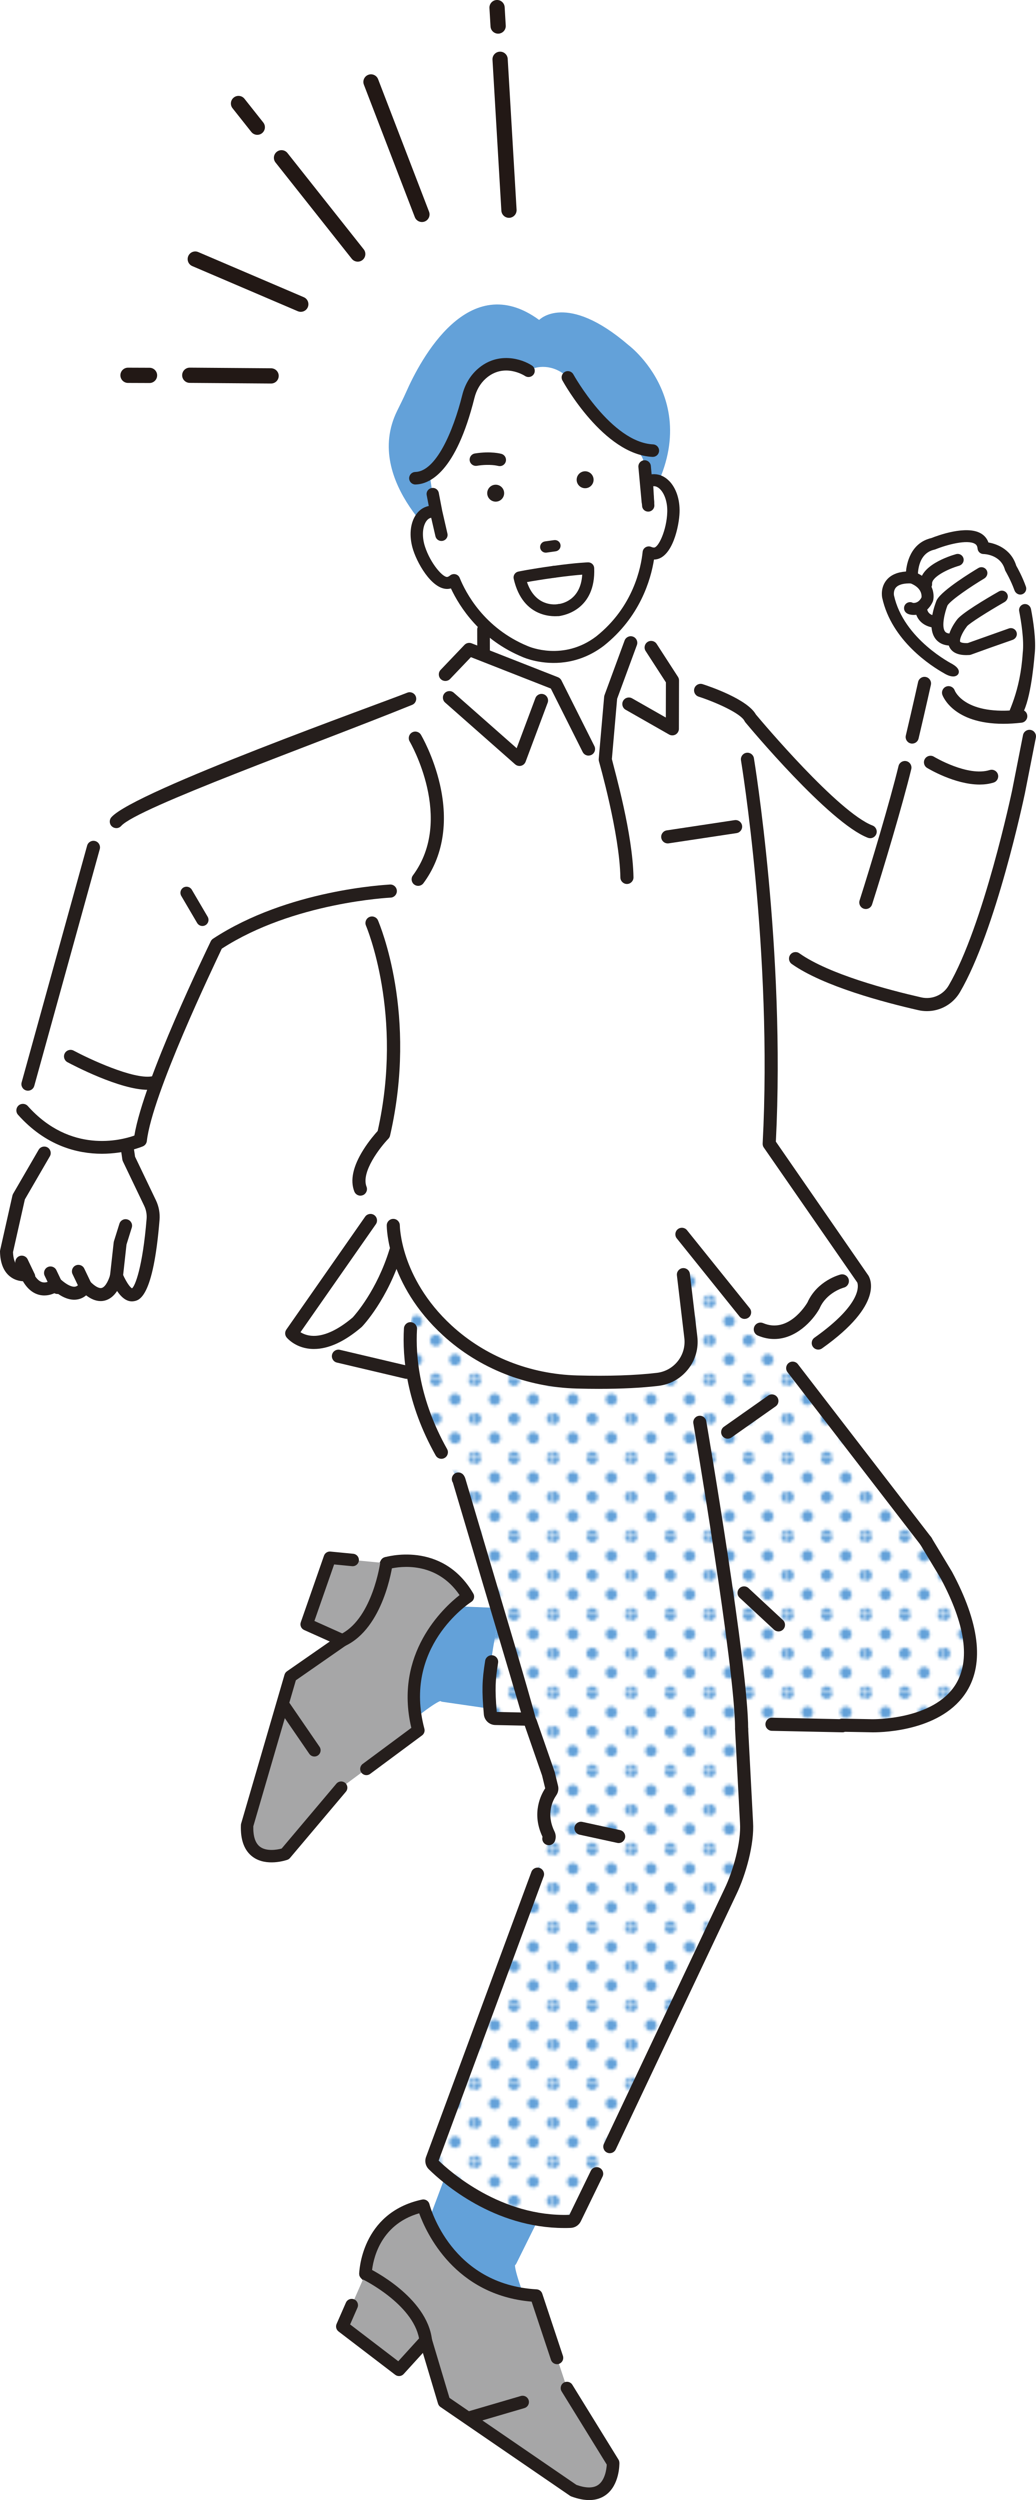 <?xml version="1.0" encoding="UTF-8"?>
<svg id="_レイヤー_2" data-name="レイヤー_2" xmlns="http://www.w3.org/2000/svg" xmlns:xlink="http://www.w3.org/1999/xlink" viewBox="0 0 799.44 1927.66">
  <defs>
    <style>
      .cls-1 {
        fill: none;
      }

      .cls-2 {
        fill: #221815;
      }

      .cls-3 {
        fill: #63a1d9;
      }

      .cls-4 {
        fill: #251e1c;
      }

      .cls-5 {
        fill: #251e1c;
      }

      .cls-6 {
        fill: #a6a6a7;
      }

      .cls-7 {
        fill: #fff;
      }

      .cls-8 {
        fill: url(#_新規パターンスウォッチ_3);
      }
    </style>
    <pattern id="_新規パターンスウォッチ_3" data-name="新規パターンスウォッチ 3" x="0" y="0" width="25.63" height="25.63" patternTransform="translate(5855.99 14334.56) scale(2.32)" patternUnits="userSpaceOnUse" viewBox="0 0 25.63 25.63">
      <g>
        <rect class="cls-1" x="0" y="0" width="25.63" height="25.63"/>
        <path class="cls-3" d="M25.63,27.56c1.06,0,1.92-.86,1.92-1.92s-.86-1.92-1.92-1.92-1.92.86-1.92,1.92.86,1.92,1.92,1.92Z"/>
        <path class="cls-3" d="M12.82,27.56c1.06,0,1.92-.86,1.92-1.92s-.86-1.92-1.92-1.92-1.92.86-1.92,1.92.86,1.92,1.92,1.92Z"/>
        <path class="cls-3" d="M0,27.56c1.06,0,1.92-.86,1.92-1.92s-.86-1.92-1.92-1.92-1.92.86-1.92,1.92.86,1.92,1.92,1.92Z"/>
        <path class="cls-3" d="M25.63,14.74c1.06,0,1.92-.86,1.92-1.92s-.86-1.92-1.92-1.92-1.92.86-1.92,1.92.86,1.92,1.92,1.92Z"/>
        <path class="cls-3" d="M12.82,14.74c1.06,0,1.92-.86,1.92-1.92s-.86-1.92-1.92-1.92-1.92.86-1.92,1.92.86,1.92,1.92,1.92Z"/>
        <path class="cls-3" d="M0,14.74c1.06,0,1.92-.86,1.92-1.92s-.86-1.92-1.92-1.92-1.92.86-1.92,1.92.86,1.92,1.92,1.92Z"/>
        <path class="cls-3" d="M25.63,1.92c1.06,0,1.92-.86,1.92-1.92s-.86-1.92-1.92-1.92-1.92.86-1.92,1.92.86,1.92,1.92,1.92Z"/>
        <path class="cls-3" d="M12.82,1.92c1.06,0,1.92-.86,1.92-1.92s-.86-1.92-1.92-1.92-1.92.86-1.92,1.92.86,1.92,1.92,1.92Z"/>
        <path class="cls-3" d="M0,1.92c1.06,0,1.92-.86,1.92-1.92s-.86-1.92-1.92-1.92-1.92.86-1.92,1.92.86,1.92,1.92,1.92Z"/>
        <path class="cls-3" d="M-12.82,1.92c1.06,0,1.92-.86,1.92-1.92s-.86-1.92-1.92-1.92-1.92.86-1.92,1.92.86,1.92,1.92,1.92Z"/>
        <path class="cls-3" d="M-12.82,0"/>
        <path class="cls-3" d="M6.41,21.15c1.06,0,1.92-.86,1.92-1.92s-.86-1.92-1.92-1.92-1.92.86-1.92,1.92.86,1.92,1.92,1.92Z"/>
        <path class="cls-3" d="M19.23,21.15c1.06,0,1.92-.86,1.92-1.92s-.86-1.92-1.92-1.92-1.92.86-1.92,1.92.86,1.92,1.92,1.92Z"/>
        <path class="cls-3" d="M6.41,8.33c1.06,0,1.92-.86,1.92-1.92s-.86-1.92-1.92-1.92-1.92.86-1.92,1.92.86,1.92,1.92,1.92Z"/>
        <path class="cls-3" d="M19.23,8.33c1.06,0,1.92-.86,1.92-1.92s-.86-1.92-1.92-1.92-1.92.86-1.92,1.92.86,1.92,1.92,1.92Z"/>
        <path class="cls-3" d="M-6.41,8.33c1.06,0,1.92-.86,1.92-1.92s-.86-1.92-1.92-1.92-1.92.86-1.92,1.92.86,1.92,1.92,1.92Z"/>
        <path class="cls-3" d="M-6.41,6.41"/>
      </g>
    </pattern>
  </defs>
  <g id="_レイヤー_1-2" data-name="レイヤー_1">
    <g>
      <g>
        <path class="cls-3" d="M416.05,246.69s20.87-22,69.15,19.56c0,0,69.99,52.54,2.57,138.42l-141.55,19s-66.77-51.75-39.83-106.76c2.34-4.79,4.76-9.52,6.91-14.39,11.18-25.38,48.32-95.6,102.75-55.82Z"/>
        <path class="cls-3" d="M434.84,1319.29l-13.66-74.21c-.41-2.21-2.29-3.84-4.53-3.93l-91.27-3.76c-1.36-.05-2.69.47-3.64,1.45-2.72,2.79-66.38,68.82-52.66,115.23.52,1.76,1.87,3.13,3.61,3.67,4.53,1.41,9.81-2.4,32.45-20.77,10.9-8.84,28.74-23.31,34.59-25.38.52.3,1.09.5,1.7.59l88,12.74c.78.11,1.56.03,2.28-.22.7-.25,1.34-.65,1.86-1.2,1.07-1.11,1.54-2.68,1.26-4.2Z"/>
        <path class="cls-6" d="M322.85,1334.2l-59.59,44.17-43.14,51.1s-30.67,10.91-29.43-22.09l33.47-114.78,40.04-27.83,33.99-59.43s40.4-12.77,62.9,25.76c0,0-56.13,35.95-38.23,103.09Z"/>
        <path class="cls-5" d="M221.71,1434c-.89.31-16.1,5.49-26.66-2.26-6.51-4.78-9.59-13.04-9.16-24.54.01-.39.08-.78.19-1.16l33.47-114.78c.31-1.06.97-1.97,1.87-2.6l39.15-27.21,33.45-58.49c.6-1.05,1.56-1.84,2.72-2.2.44-.14,44.34-13.45,68.49,27.92,1.3,2.22.61,5.08-1.56,6.47-2.16,1.39-52.93,34.97-36.18,97.8.51,1.91-.2,3.92-1.78,5.1l-40.12,29.74c-2.14,1.57-5.14,1.13-6.72-1-1.58-2.13-1.13-5.14,1-6.72l37.53-27.82c-13.52-57.16,24.66-92.51,37.23-102.36-17.99-26.45-46.09-22.06-53.28-20.41l-32.98,57.68c-.35.62-.84,1.15-1.43,1.56l-38.64,26.86-32.83,112.56c-.2,7.79,1.56,13.12,5.24,15.84,4.85,3.58,12.79,2.39,16.64,1.32l42.24-50.03c1.71-2.02,4.74-2.28,6.77-.57,2.03,1.71,2.28,4.74.57,6.77l-43.14,51.1c-.55.65-1.26,1.14-2.06,1.43,0,0-.01,0-.02,0Z"/>
        <path class="cls-5" d="M244.22,1354.09c-2,.7-4.3.02-5.56-1.82l-24.47-35.64c-1.5-2.19-.95-5.18,1.24-6.68,2.19-1.5,5.18-.95,6.68,1.24l24.46,35.64c1.5,2.19.95,5.18-1.24,6.68-.36.25-.73.44-1.12.57Z"/>
        <g>
          <path class="cls-6" d="M272.14,1202.81l-17.61-1.71-17.9,51.31,27.57,12.36c27.78-12.88,33.99-59.43,33.99-59.43l-26.05-2.53Z"/>
          <path class="cls-5" d="M265.8,1269.31c-1.16.41-2.43.36-3.56-.15l-27.57-12.36c-2.27-1.02-3.39-3.61-2.57-5.97l17.9-51.31c.73-2.09,2.8-3.41,5-3.2l17.61,1.71c2.64.26,4.57,2.61,4.32,5.25-.25,2.64-2.6,4.57-5.25,4.32l-13.85-1.35-15.21,43.58,21.46,9.62c23.45-12.87,29.29-54.32,29.35-54.75.36-2.63,2.78-4.48,5.4-4.12,2.63.35,4.47,2.77,4.12,5.4-.27,2.01-6.9,49.33-36.73,63.16-.14.06-.28.12-.42.17Z"/>
        </g>
        <path class="cls-3" d="M438.51,1664.54c.35-.71.52-1.49.5-2.27-.02-.75-.21-1.49-.57-2.17-.73-1.38-2.09-2.33-3.64-2.54l-75.73-10.26c-2.25-.3-4.41.99-5.21,3.12l-32.41,86.65c-.48,1.29-.39,2.73.25,3.96,1.83,3.49,45.29,85.59,94.28,87.03,1.85.05,3.6-.81,4.67-2.32,2.78-3.91.79-10.2-9.75-37.79-5.07-13.28-13.37-35.01-13.52-41.29.45-.4.83-.89,1.1-1.45l40.02-80.66Z"/>
        <path class="cls-6" d="M413.82,1770.03l23.71,71.28,35.57,57.64s.83,32.96-30.54,21.36l-99.9-68.42-14.15-47.31-46.47-51.46s.45-42.91,44.64-52.4c0,0,16.89,65.35,87.15,69.31Z"/>
        <path class="cls-5" d="M477.97,1898.86c.02.96.21,17.22-10.59,24.95-6.65,4.76-15.57,5.12-26.51,1.07-.37-.14-.73-.32-1.06-.55l-99.9-68.42c-.92-.63-1.59-1.55-1.91-2.62l-13.83-46.26-45.74-50.64c-.82-.91-1.28-2.08-1.25-3.31,0-.47,1.04-46.92,48.48-57.11,2.55-.55,5.08,1.01,5.73,3.54.66,2.52,16.96,61.97,82.71,65.67,1.99.11,3.71,1.43,4.34,3.32l15.96,47.99c.84,2.55-.53,5.31-3.08,6.15-2.55.85-5.3-.53-6.15-3.08l-14.94-44.9c-59.28-5.02-81.26-52.92-86.77-68.12-31.14,8.97-35.77,37.4-36.45,44.84l45.11,49.94c.48.54.84,1.17,1.05,1.87l13.66,45.66,97.97,67.1c7.43,2.65,13.12,2.64,16.89-.05,4.98-3.54,6.34-11.56,6.52-15.6l-34.83-56.44c-1.41-2.29-.7-5.28,1.59-6.69,2.29-1.41,5.28-.7,6.69,1.59l35.57,57.64c.45.73.7,1.57.72,2.43,0,0,0,.01,0,.02Z"/>
        <g>
          <path class="cls-6" d="M271.38,1777.39l-7.2,16.41,43.73,33.41,20.6-22.63c-3.63-30.8-46.47-51.46-46.47-51.46l-10.65,24.27Z"/>
          <path class="cls-5" d="M333.38,1804.47c.03,1.24-.42,2.45-1.27,3.38l-20.6,22.63c-1.7,1.87-4.55,2.12-6.55.59l-43.73-33.41c-1.78-1.36-2.4-3.77-1.5-5.82l7.2-16.41c1.08-2.46,3.95-3.58,6.41-2.5,2.46,1.08,3.58,3.95,2.5,6.41l-5.66,12.91,37.15,28.38,16.03-17.62c-4.99-26.62-43.04-45.32-43.43-45.52-2.42-1.17-3.43-4.08-2.26-6.5,1.17-2.42,4.07-3.43,6.49-2.27,1.85.89,45.29,22.2,49.19,55.27.02.15.03.31.03.46Z"/>
        </g>
        <path class="cls-7" d="M714.46,1188.21l-184.29-235.06c-.94-1.2-2.49-1.76-3.99-1.44l-202.11,43.53c-1.43.31-2.57,1.37-2.99,2.77-3.67,12.19-17.62,71.64,32.62,142.37.25.35.44.74.56,1.16l31,104.8c.21.71.22,1.44.03,2.15-4.62,17.07-9.47,43.38-6.89,72.91.18,2.02,1.88,3.59,3.91,3.63l23.47.49c1.74.04,3.26,1.19,3.75,2.86l13.63,39.2,2.58,10.58c.27,1.11.03,2.27-.61,3.21-2.81,4.07-9.75,16.66-1.78,32.98.51,1.04.59,2.25.15,3.32l-89.93,246.99c-.61,1.5-.27,3.21.88,4.34,9.05,8.91,50.13,45.91,105.78,43.75,1.47-.06,2.79-.94,3.43-2.26l119.94-251.89c6.92-14.22,13.51-37.61,12.46-53.39l-3.78-72.1c0-2.25,1.84-4.06,4.08-4.01l73.69,1.55-.31-.44,23.07.44s138.41,3.79,41.84-142.15c-.06-.1-.13-.19-.2-.28Z"/>
        <path class="cls-8" d="M714.46,1188.21l-184.29-235.06c-.94-1.2-2.49-1.76-3.99-1.44l-202.11,43.53c-1.43.31-2.57,1.37-2.99,2.77-3.67,12.19-17.62,71.64,32.62,142.37.25.35.44.74.56,1.16l31,104.8c.21.71.22,1.44.03,2.15-4.62,17.07-9.47,43.38-6.89,72.91.18,2.02,1.88,3.59,3.91,3.63l23.47.49c1.74.04,3.26,1.19,3.75,2.86l13.63,39.2,2.58,10.58c.27,1.11.03,2.27-.61,3.21-2.81,4.07-9.75,16.66-1.78,32.98.51,1.04.59,2.25.15,3.32l-89.93,246.99c-.61,1.5-.27,3.21.88,4.34,9.05,8.91,50.13,45.91,105.78,43.75,1.47-.06,2.79-.94,3.43-2.26l119.94-251.89c6.92-14.22,13.51-37.61,12.46-53.39l-3.78-72.1c0-2.25,1.84-4.06,4.08-4.01l73.69,1.55-.31-.44,23.07.44s138.41,3.79,41.84-142.15c-.06-.1-.13-.19-.2-.28Z"/>
        <path class="cls-5" d="M714.66,1193.55c-1.63,0-3.24-.79-4.21-2.25l-102.77-133.31c-1.7-2.21-1.29-5.38.92-7.09,2.21-1.7,5.38-1.29,7.09.92l102.77,133.31c.14.19.29.39.43.6,1.53,2.33.88,5.47-1.46,7-.85.56-1.81.83-2.76.83Z"/>
        <path class="cls-5" d="M470.57,1660.22c-.72,0-1.46-.16-2.16-.49-2.52-1.19-3.6-4.21-2.41-6.73l93.03-196.57c6.57-13.5,12.98-35.89,11.98-50.89l-3.78-72.17c-.15-2.79,2-5.16,4.78-5.31,2.79-.12,5.17,1.99,5.31,4.78l3.78,72.1c1.12,16.85-5.67,40.87-12.96,55.86l-93.01,196.52c-.86,1.82-2.68,2.89-4.57,2.89Z"/>
        <path class="cls-5" d="M435.45,1717.9c-54.21,0-93.54-34.46-104.55-45.29-2.61-2.58-3.41-6.44-2.02-9.84l81.17-219.46c.97-2.62,3.88-3.96,6.49-2.99,2.62.97,3.96,3.88,2.99,6.49l-81.04,219.09c8.67,8.4,48.24,43.61,100.89,41.83l16.51-33.93c1.22-2.51,4.24-3.55,6.75-2.33,2.51,1.22,3.55,4.25,2.33,6.76l-16.77,34.48c-1.47,3.02-4.45,4.97-7.78,5.1-1.67.07-3.33.1-4.97.1ZM338.31,1666.39v.03s0-.02,0-.03Z"/>
        <path class="cls-5" d="M423.49,1422.73c-.63,0-1.27-.12-1.9-.37-2.43-.99-3.68-3.65-2.95-6.11-8.77-18.31-.99-32.8,2.06-37.37l-2.4-9.86-13.37-38.46-22.73-.48c-4.63-.09-8.43-3.63-8.84-8.24-1.61-18.37-1.42-26.1,1.02-41.32.44-2.75,3.03-4.62,5.79-4.19,2.76.44,4.63,3.03,4.19,5.79-2.13,13.32-2.54,20.06-1.02,37.88l22.53.47c3.91.08,7.29,2.63,8.45,6.35l13.59,39.11c.05.15.1.31.14.46l2.58,10.58c.61,2.49.11,5.14-1.36,7.28-2.65,3.83-8.08,14.21-1.39,27.89,1.15,2.36,1.26,5.07.29,7.44-.8,1.96-2.69,3.15-4.69,3.15ZM383.43,1320.96h.02-.02Z"/>
        <path class="cls-5" d="M409.53,1333.44c-.44,0-.88-.06-1.32-.17-1.99-.54-3.38-2.19-3.68-4.1-1.08-4.47-17.32-59.15-31.03-105.06l-.24-.8-23.8-80.15c-1.48-2.26-.92-5.31,1.3-6.89,2.28-1.61,5.43-1.08,7.05,1.2.58.81,1.01,1.7,1.29,2.64l24.08,81.11q31.77,106.42,31.22,108.49c-.61,2.25-2.65,3.74-4.88,3.74ZM349.57,1143.3h.02-.02Z"/>
        <path class="cls-5" d="M340.6,1124.81c-1.77,0-3.48-.93-4.41-2.58-22.59-40.22-25.79-75.5-24.49-98.01.16-2.79,2.56-4.96,5.33-4.76,2.79.16,4.92,2.55,4.76,5.33-1.22,21.17,1.82,54.4,23.21,92.49,1.37,2.43.5,5.51-1.93,6.88-.78.44-1.63.65-2.47.65Z"/>
        <path class="cls-5" d="M408.16,1851.98c.05,2.15-1.34,4.14-3.5,4.77l-42.02,12.3c-2.58.75-5.28-.72-6.04-3.3-.76-2.58.72-5.28,3.3-6.04l42.02-12.3c2.58-.75,5.28.72,6.04,3.3.12.42.19.84.2,1.26Z"/>
        <g>
          <path class="cls-7" d="M280.94,947.48l-48.68,74.45-1.69,11.35s46.35,16.47,73.07,18.06l14.42-110.47-37.12,6.61Z"/>
          <path class="cls-5" d="M313.76,1063.15c-.45,0-.91-.06-1.37-.19l-52.62-12.4c-2.69-.75-4.26-3.55-3.5-6.24.76-2.69,3.55-4.26,6.24-3.5l52.62,12.4c2.69.75,4.26,3.55,3.5,6.24-.63,2.23-2.66,3.69-4.87,3.69Z"/>
        </g>
        <path class="cls-7" d="M496.62,356.22c-.54-3.95-3.04-7.34-6.61-9.12-14.43-7.2-22.73-18.19-34.11-32.1-2.88-3.52-14.4-20.91-17.71-24.03-11.38-10.75-24.73-8.95-30.36-5.06-4.29,2.96-4.32-4.43-9.49-5.06-5.88-.72-34.08,5.09-35.42,18.34,0,0-15.81,61.35-31.34,66.81l3.94,26.6s-23.48,8.36-10.78,34.78c0,0,10.32,21.28,25.73,21.78,0,0,28.69,66.02,89.12,56.1,0,0,57.57-19.21,61.88-78.21,0,0,14.15,6.72,16.98-26.61,0,0,5.59-39.67-19.5-27.11l-2.33-17.1Z"/>
        <path class="cls-7" d="M607.02,1043.5s88.15-28.15,45.19-67.32l-48.91-42.78-18.83,50.77,22.55,59.33Z"/>
        <g>
          <path class="cls-7" d="M89.89,983.93s-6.01,26.17-24.01,7.56c0,0-5.8,13.44-22.27-1.17,0,0-13.73,11.71-22.96-7.55,0,0-15.18,2.93-15.63-17.78l9.46-42.04,21.46-45.03,3.69-30.19,52.62-3.9,7.13,49.49,16.42,34.26c1.88,3.92,2.69,8.25,2.34,12.58-1.77,21.82-8.87,86.95-28.24,43.77Z"/>
          <g>
            <path class="cls-5" d="M77.43,1002.79c-3.54-.06-7.21-1.58-10.98-4.55-1.5,1.34-3.52,2.59-6.14,3.17-5.16,1.15-10.87-.66-17.02-5.37-2.87,1.55-7.32,3.14-12.38,2.08-5.17-1.1-9.53-4.66-12.98-10.6-2.73-.11-6.58-.87-10.09-3.71-4.75-3.83-7.25-10.13-7.44-18.71,0-.37.03-.75.11-1.11l9.46-42.04c.1-.46.27-.9.51-1.3l19.68-33.91c1.28-2.2,4.1-2.95,6.3-1.67,2.2,1.28,2.95,4.1,1.67,6.3l-19.32,33.3-9.18,40.79c.2,5.38,1.57,9.24,3.99,11.19,2.68,2.16,6.1,1.62,6.14,1.61,2.05-.39,4.12.64,5.03,2.53,1.6,3.34,4.28,7.5,7.97,8.31,4,.88,7.83-2.26,7.87-2.29,1.75-1.45,4.32-1.43,6.02.08,4.73,4.19,8.85,6.16,11.64,5.54,2.25-.5,3.33-2.73,3.34-2.75.61-1.41,1.89-2.43,3.4-2.71,1.52-.28,3.07.22,4.14,1.33,3.82,3.95,7.16,5.77,9.41,5.16,3.49-.96,6.09-7.53,6.8-10.56.45-1.92,2.08-3.35,4.05-3.54,1.97-.18,3.84.89,4.65,2.7,4.92,10.97,7.75,11.75,7.77,11.75,2.75-1.22,8.66-16.99,11.66-54.01.28-3.5-.37-7.03-1.9-10.22l-16.42-34.26c-.2-.42-.34-.87-.41-1.34l-1.53-10.61c-.36-2.52,1.39-4.86,3.91-5.22,2.53-.36,4.86,1.39,5.22,3.91l1.43,9.91,16.11,33.62c2.23,4.65,3.19,9.82,2.77,14.95-4.85,59.84-15.48,61.66-19.48,62.35-5.3.9-9.56-3.1-12.88-8.2-2.07,3.32-5.07,6.47-9.28,7.64-1.2.33-2.41.49-3.65.47Z"/>
            <path class="cls-5" d="M77.42,1003.19c-3.54-.06-7.23-1.55-10.96-4.43-1.77,1.52-3.82,2.54-6.07,3.04-5.21,1.16-10.98-.62-17.15-5.29-2.91,1.53-7.36,3.06-12.42,2-5.23-1.11-9.65-4.68-13.13-10.61-2.7-.14-6.57-.93-10.11-3.78-4.84-3.91-7.39-10.31-7.58-19.02,0-.4.03-.81.12-1.21l9.46-42.04c.11-.5.3-.97.55-1.41l19.68-33.91c1.38-2.39,4.46-3.2,6.85-1.82,2.39,1.39,3.21,4.46,1.82,6.85l-19.29,33.24-9.15,40.67c.2,5.23,1.53,8.98,3.84,10.84,2.49,2.02,5.69,1.55,5.82,1.53,2.23-.43,4.47.71,5.46,2.76,1.56,3.26,4.17,7.31,7.7,8.09,3.79.83,7.49-2.18,7.52-2.21,1.9-1.58,4.72-1.54,6.55.09,4.63,4.1,8.64,6.03,11.29,5.45,2.06-.46,3.06-2.5,3.07-2.53.66-1.53,2.04-2.63,3.69-2.93,1.66-.3,3.34.24,4.5,1.45,3.65,3.77,6.93,5.61,9.02,5.05,3.29-.9,5.85-7.42,6.51-10.26.49-2.1,2.26-3.64,4.4-3.84,2.15-.19,4.17.98,5.05,2.93,4.16,9.27,6.8,11.15,7.39,11.47,2.4-1.55,8.28-16.63,11.28-53.6.28-3.43-.36-6.89-1.86-10.01l-16.42-34.26c-.22-.46-.37-.95-.44-1.45l-1.53-10.61c-.39-2.73,1.51-5.28,4.25-5.67,2.71-.39,5.28,1.52,5.67,4.25l1.42,9.85,16.09,33.57c2.26,4.72,3.23,9.96,2.81,15.15-4.88,60.15-15.72,62.01-19.81,62.71-4.54.77-8.91-1.87-12.94-7.87-2.54,3.85-5.62,6.3-9.18,7.29-1.23.34-2.5.51-3.76.48ZM66.46,997.84c.09,0,.17.03.24.09,4.96,3.91,9.77,5.26,14.27,4.01,3.52-.98,6.56-3.49,9.05-7.47.08-.12.22-.22.35-.19.13,0,.26.07.33.18,3.94,6.06,8.15,8.76,12.48,8.03,6.15-1.06,14.81-8.63,19.14-61.99.41-5.05-.54-10.15-2.74-14.74l-16.11-33.62s-.03-.08-.04-.12l-1.43-9.92c-.33-2.29-2.46-3.89-4.77-3.56-2.29.33-3.89,2.47-3.56,4.76l1.53,10.61c.06.42.18.83.37,1.22l16.42,34.26c1.56,3.25,2.23,6.85,1.94,10.42-3.01,37.08-8.9,53.01-11.9,54.34-.08.03-.16.04-.25.03-.12-.03-3.03-.78-8.05-11.98-.74-1.64-2.43-2.64-4.24-2.46-1.8.17-3.28,1.47-3.7,3.23-.58,2.47-3.12,9.76-7.08,10.85-2.42.64-5.89-1.22-9.8-5.27-.98-1.01-2.39-1.48-3.78-1.21-1.39.25-2.55,1.18-3.11,2.47,0,.01-1.14,2.43-3.62,2.98-2.91.65-7.17-1.35-12-5.63-1.54-1.37-3.9-1.4-5.5-.07-.03.03-3.99,3.32-8.21,2.38-3.85-.85-6.61-5.1-8.25-8.52-.82-1.72-2.72-2.67-4.59-2.31-.16.02-3.7.54-6.46-1.69-2.51-2.02-3.94-6-4.14-11.49,0-.03,0-.07.01-.1l9.18-40.79s.02-.08.04-.11l19.32-33.3c1.16-2.01.48-4.59-1.53-5.75-2-1.16-4.58-.48-5.75,1.53l-19.68,33.91c-.21.37-.37.77-.46,1.19l-9.46,42.04c-.08.33-.11.67-.1,1.01.19,8.46,2.64,14.65,7.29,18.41,3.46,2.79,7.27,3.51,9.85,3.62.14,0,.26.08.33.2,3.38,5.84,7.66,9.34,12.71,10.41,4.97,1.04,9.33-.53,12.11-2.04.14-.08.31-.06.43.04,6.05,4.63,11.66,6.41,16.69,5.3,2.23-.5,4.23-1.53,5.96-3.08.08-.07.18-.1.27-.1Z"/>
          </g>
          <g>
            <path class="cls-5" d="M89.82,988.54c-.14,0-.29-.01-.44-.03-2.53-.28-4.35-2.56-4.07-5.09l2.81-25.43c.03-.29.09-.58.18-.87l4.21-13.46c.76-2.43,3.34-3.78,5.77-3.02,2.43.76,3.78,3.34,3.02,5.77l-4.07,13.04-2.77,24.99c-.26,2.38-2.3,4.14-4.65,4.1Z"/>
            <path class="cls-5" d="M89.81,988.94c-.16,0-.31-.01-.47-.03-2.75-.3-4.73-2.79-4.43-5.53l2.82-25.43c.04-.33.1-.64.2-.94l4.21-13.46c.4-1.28,1.27-2.32,2.45-2.94,1.19-.62,2.54-.74,3.82-.34,1.28.4,2.32,1.27,2.94,2.46.62,1.18.74,2.54.34,3.82l-4.07,13.04-2.75,24.92c-.29,2.58-2.46,4.5-5.06,4.46ZM96.97,940.83c-.69-.01-1.38.15-2.02.48-1,.52-1.73,1.4-2.06,2.47l-4.21,13.46c-.08.25-.14.52-.17.79l-2.82,25.43c-.26,2.31,1.41,4.39,3.72,4.65,2.36.26,4.39-1.42,4.65-3.72l2.77-24.99,4.09-13.12c.34-1.07.23-2.21-.29-3.21-.52-1-1.4-1.73-2.47-2.06-.39-.12-.79-.19-1.19-.19Z"/>
          </g>
          <g>
            <path class="cls-5" d="M65.8,996.1c-1.69-.03-3.3-.99-4.08-2.62l-5.38-11.24c-1.1-2.3-.13-5.05,2.16-6.15,2.3-1.1,5.05-.13,6.15,2.16l5.38,11.24c1.1,2.3.13,5.05-2.16,6.15-.67.32-1.37.46-2.06.45Z"/>
            <path class="cls-5" d="M65.8,996.5c-1.91-.03-3.61-1.12-4.44-2.84l-5.38-11.24c-1.19-2.49-.14-5.49,2.35-6.68,2.49-1.19,5.49-.14,6.68,2.35l5.38,11.24c1.19,2.49.14,5.49-2.35,6.68-.7.34-1.48.5-2.25.49ZM60.55,976.05c-.63-.01-1.27.12-1.88.41-2.09,1-2.98,3.52-1.98,5.61l5.38,11.24c.69,1.45,2.12,2.36,3.73,2.39.64.01,1.3-.13,1.88-.41,2.09-1,2.98-3.52,1.98-5.61l-5.38-11.24c-.71-1.49-2.19-2.36-3.73-2.39Z"/>
          </g>
          <g>
            <path class="cls-5" d="M44.28,997.33c-1.69-.03-3.3-.99-4.08-2.62l-5.38-11.24c-1.1-2.3-.13-5.05,2.16-6.15,2.3-1.1,5.05-.13,6.15,2.16l5.38,11.24c1.1,2.3.13,5.05-2.16,6.15-.67.32-1.37.46-2.06.45Z"/>
            <path class="cls-5" d="M44.28,997.73c-1.91-.03-3.61-1.12-4.44-2.84l-5.38-11.24c-1.19-2.49-.14-5.49,2.35-6.68,2.49-1.19,5.49-.13,6.68,2.35l5.38,11.24c1.19,2.49.14,5.49-2.35,6.68-.7.33-1.48.5-2.25.49ZM39.03,977.28c-.63-.01-1.27.12-1.88.41-2.09,1-2.98,3.52-1.98,5.61l5.38,11.24c.69,1.45,2.12,2.36,3.73,2.39.64.01,1.3-.13,1.89-.41,2.09-1,2.98-3.52,1.98-5.61l-5.38-11.24c-.71-1.48-2.19-2.36-3.73-2.39Z"/>
          </g>
          <g>
            <path class="cls-5" d="M22.13,989c-1.69-.03-3.3-.99-4.08-2.62l-5.38-11.24c-1.1-2.3-.13-5.05,2.16-6.15,2.3-1.1,5.05-.13,6.15,2.16l5.38,11.24c1.1,2.3.13,5.05-2.16,6.15-.67.32-1.37.46-2.07.45Z"/>
            <path class="cls-5" d="M22.12,989.4c-1.91-.03-3.61-1.12-4.44-2.84l-5.38-11.24c-1.19-2.49-.14-5.49,2.35-6.68,2.49-1.19,5.49-.14,6.68,2.35l5.38,11.24c1.19,2.49.14,5.49-2.35,6.68-.7.33-1.48.5-2.25.49ZM16.88,968.95c-.63-.01-1.27.12-1.88.41-2.09,1-2.98,3.52-1.98,5.61l5.38,11.24c.69,1.45,2.12,2.36,3.73,2.39.64.01,1.3-.13,1.88-.41,2.09-1,2.98-3.52,1.98-5.61l-5.38-11.24c-.71-1.48-2.19-2.36-3.73-2.39Z"/>
          </g>
        </g>
        <path class="cls-7" d="M626.3,931.81l-32.75-49.84,1.77-155.44c39.04,20.52,67.25,38.63,118.81,43.6.52.05,1.01.31,1.53.34,18.33.99,29.52-20.29,31.19-23.68,19.76-28.25,48.69-136.09,47.78-174.22l2.27-23.98c2.19-7.14-5.92-5.18-12.39-8.91l-18.55-4.22c-.11-.04-4.11-3.34-4.22-3.37-8.09-2.23-13.55-12.61-22.51-12.12-21.34,1.16-25.01,3.85-25.55,7.06-6.3,37.53-26.66,103.35-32.44,123.08-21.8-9.86-68.45-63.56-105.85-100.31-6.77-8.09-32.78-13.87-52.23-27.9-12.59-9.08-8.51-1.5-12.7-10.04-3.34-6.82-12.72-24.22-20.24-25.3l-14.78-2.82c-1.23.83-2.88-.07-2.85-1.56l.77-36.1-101.19,14.34c-1.89.17-3.24,39.87-2.53,41.32.06.12-3.43-.79-3.52-.69l-29.74,30.18-210.58,80.34c-42.29,15.49-51.6,35.02-52.27,36.94-.05.15-13.32,53.78-13.36,53.93l-45.54,153.47c-.4,1.62,9.6,8.92,10.78,10.11,38.13,38.73,73.85,16.75,76.99,16.04,2.04-.45,8.17-8.9,8.36-10.98,3.83-41.78,53.05-126.95,56.41-143.06,23.09-17.16,98.15-28.84,113.95-32.52l5.93,16.19c1.15,3.99,25.11,81.23,13.26,151.37-.69,4.1-2.12,7.94-4.25,11.43l-14.31,20.65c-.05.07-.1.15-.14.22-7.45,12.1-6.2,27.56,3.11,38.46,1.58,1.85,2.02,4.61,1.17,7.22-2.91,8.84-51.85,72.49-60.78,87.02h0s-8.7-3.31,0,0c21.37,8.13,45.46-1.2,56.64-21.15l23.66-42.22,16.42,31.02c14.41,27.23,64.84,68.36,95.65,68.27,22.58-.06,60.18-.75,88.29-2.8,16.87-1.23,29.59-15.84,28.38-32.71l-5.52-77.3,59.91,70.56c8.55,10.06,24.58,8.27,30.65-3.45,10.25-19.8,24.57-43.77,33.02-42.1l-25.91-44.37Z"/>
        <g>
          <path class="cls-7" d="M733.22,516.36s-39.91-19.58-47.93-56.46c0,0,0,0,0,0,0-.04-3.2-15.64,18.29-14.68.06,0,.11-.04.1-.09-.08-1.6-.79-22.16,16.4-25.87,0,0,37.1-15.18,38.86,3.19,0,.05.04.09.09.09,1.26.03,16.71.69,20.87,15.43,0,0,0,0,0,.01.07.11,4.51,7.63,7.45,16.1,1.24,3.58,2.22,7.32,2.48,10.75,0,0,.5,2.14,1.16,5.54,1.57,8.09,4.03,23.3,2.78,33.68,0,0-4.14,42.64-10.28,50.3,0,0-33.74.82-51.54-20.25l1.26-17.73Z"/>
          <path class="cls-5" d="M735.27,512.21c-.36-.22-38.03-19.14-45.45-53.29,0,0,0,0,0,0-.09-.64-.39-3.71,1.55-5.92,2.03-2.32,6.22-3.41,12.11-3.13,1.32.05,2.61-.45,3.52-1.38.92-.94,1.4-2.24,1.31-3.55-.04-.74-.97-18.17,12.75-21.13.27-.06.54-.14.78-.24,8.68-3.54,24.61-7.81,30.5-4.23.83.5,1.8,1.37,2,3.63.21,2.4,2.19,4.21,4.59,4.22.54,0,13.2.29,16.52,12.07.11.39.27.77.47,1.11.04.07,4.13,7.03,6.89,14.77.81,2.27,3.09,3.67,5.29,3.25,1.35-.26,2.5-1.08,3.18-2.24.68-1.17.81-2.58.36-3.85-2.64-7.49-6.28-14.1-7.44-16.12-4.27-13.99-17.28-17.23-21.46-17.91-1.04-2.91-2.92-5.21-5.58-6.84-11.31-6.87-34.03,1.65-38.43,3.42-16.44,3.79-19.16,20.41-19.61,25.82-6.6.43-11.59,2.58-14.84,6.38-4.99,5.84-3.69,13.02-3.53,13.82,7.24,33.29,38.11,52.88,47.73,58.25,0,0,7.41,4.91,10.75.88,0,0,3.11-3.55-3.97-7.76Z"/>
          <path class="cls-5" d="M790.89,465.73c-1.37.04-2.65.68-3.5,1.74-.85,1.06-1.19,2.44-.93,3.78,1.52,7.85,3.91,22.47,2.73,32.25-1.87,29.99-11.34,46.32-14.4,54.52l8.7-4.11c.2.03.4.04.6.04.55,0,1.08-.1,1.58-.28.78-.29,1.48-.78,2.01-1.45,7.09-8.84,10-38.82,10.72-47.79,1.31-10.78-1.2-26.39-2.8-34.73-.45-2.33-2.47-4.03-4.71-3.96Z"/>
          <g>
            <path class="cls-5" d="M703.25,473.66c-3.84-.51-4.97-2.48-5.23-4.05-.39-2.32,1.17-4.53,3.49-4.92,1.01-.18,2.01.03,2.83.5,1.02.15,4.65.3,7.08-4.44,0-.01.01-.02.01-.04.21-1.77.22-7.89-9.03-11.4-1.98-.75-3.34-2.82-2.92-4.9.54-2.65,3.25-4.08,5.68-3.19,14.32,5.29,15.77,16.58,14.53,21.81-.09.25-.24.66-.33.91-3.41,7.27-9.26,9.82-14.21,9.84-.66,0-1.3-.04-1.92-.12ZM706.44,468.18h0s0,0,0,0ZM706.43,468.17h0s0,0,0,0ZM706.43,468.16h0s0,0,0,0ZM706.43,468.15s0,0,0,0t0,0ZM706.43,468.14s0,0,0,0c0,0,0,0,0,0ZM706.43,468.12s0,0,0,0c0,0,0,0,0,0ZM706.42,468.11s0,0,0,0c0,0,0,0,0,0ZM706.42,468.1s0,0,0,0c0,0,0,0,0,0ZM706.42,468.1s0,0,0-.01c0,0,0,0,0,.01ZM706.42,468.08s-.01-.06-.02-.1c0,.03.01.06.02.1ZM706.4,467.99s0,0,0,0c0,0,0,0,0,0ZM706.4,467.97s0,0,0,0c0,0,0,0,0,0ZM706.39,467.96s0,0,0,0c0,0,0,0,0,0Z"/>
            <path class="cls-5" d="M710.33,473.22c-2.1.77-3.98.93-5.16.93-.67,0-1.33-.04-1.96-.13-4.06-.54-5.26-2.66-5.54-4.34-.43-2.52,1.26-4.92,3.79-5.34,1.03-.18,2.1,0,3.01.51,1.06.14,4.34.18,6.62-4.22.2-1.81.08-7.6-8.8-10.97-2.23-.85-3.59-3.13-3.15-5.31.27-1.35,1.11-2.5,2.29-3.16,1.19-.67,2.59-.77,3.87-.3,14.57,5.39,16.02,16.9,14.75,22.23l-.34.95c-2.56,5.45-6.23,7.99-9.39,9.15ZM700.88,465.24c-1.73.63-2.82,2.44-2.51,4.32.25,1.44,1.3,3.26,4.92,3.75h0c.61.08,1.23.12,1.87.12,2.82-.01,9.81-.97,13.88-9.63l.31-.88c1.2-5.08-.22-16.14-14.31-21.35-1.08-.39-2.27-.3-3.27.25-1.01.56-1.69,1.51-1.93,2.67-.37,1.83.79,3.76,2.69,4.48,9.47,3.59,9.48,9.93,9.26,11.78,0,.04-.03.12-.05.16-2.54,4.95-6.35,4.8-7.46,4.63-.04,0-.09-.02-.13-.04-.78-.45-1.7-.61-2.59-.46-.24.04-.47.1-.69.18ZM706.56,468.52c-.09.03-.19.03-.28-.01-.09-.04-.16-.12-.19-.2,0-.02-.01-.03-.01-.05,0-.01,0-.03-.01-.04,0-.01,0-.02,0-.03,0,0,0,0,0-.01,0,0,0,0,0,0-.01-.04-.02-.07-.02-.11,0-.03-.01-.06-.01-.09,0-.06.01-.11.03-.16.08-.18.3-.26.48-.18.09.04.16.12.19.2,0,.02.01.04.02.06t0,0h0s0,.02,0,.03v.06s.02.05.03.07c0,.01,0,.03,0,.04.02.08,0,.16-.03.23-.04.09-.12.16-.21.19Z"/>
          </g>
          <g>
            <path class="cls-5" d="M714.65,454.72c.11,0,.21,0,.32-.01,2.35-.18,4.11-2.23,3.93-4.59-.41-5.25,11.89-11.6,21.05-14.22,2.05-.59,3.57-2.55,3.31-4.67-.33-2.67-2.92-4.31-5.4-3.61-4.78,1.35-28.58,8.8-27.47,23.16.17,2.24,2.05,3.95,4.26,3.94Z"/>
            <path class="cls-5" d="M716.24,454.8c-.39.14-.8.23-1.23.27-.12,0-.23.01-.35.01h0c-2.41,0-4.44-1.87-4.63-4.28-1.13-14.65,22.91-22.18,27.73-23.54,1.3-.37,2.7-.15,3.82.6,1.13.75,1.87,1.96,2.03,3.32.27,2.22-1.26,4.4-3.57,5.06-8.96,2.57-21.17,8.82-20.79,13.85.16,2.11-1.13,4.01-3.03,4.71ZM732.71,429.67c-8.5,3.11-22.82,10.03-21.96,21.08.16,2.03,1.87,3.61,3.9,3.61h0c.1,0,.2,0,.3-.01,2.15-.17,3.76-2.05,3.59-4.2-.44-5.66,12.46-12.06,21.31-14.6,1.94-.55,3.28-2.4,3.05-4.28-.14-1.17-.75-2.16-1.71-2.8-.95-.63-2.13-.82-3.22-.51-1.02.29-2.91.85-5.25,1.71Z"/>
          </g>
          <g>
            <path class="cls-5" d="M733.78,497.43c.79,0,1.62-.05,2.5-.14,2.17-.23,4.05-1.95,4.12-4.13.08-2.67-2.26-4.69-4.77-4.39-3.33.4-5.57-.14-6.67-1.6-3.16-4.15-.17-15.41,1.86-20.51,0,0,0-.01.01-.02,2.69-4.27,18.06-14.65,28.45-20.86,1.86-1.11,2.83-3.42,2-5.42-1.03-2.47-3.94-3.37-6.14-2.06-4.57,2.73-27.6,16.71-31.88,24.36-.09.15-.16.31-.23.46-.83,2.02-7.89,19.98-.88,29.21,1.85,2.43,5.32,5.11,11.62,5.09Z"/>
            <path class="cls-5" d="M737.58,497.36c-.4.15-.82.25-1.26.29-.87.09-1.73.14-2.54.14h0c-6.54.02-10.09-2.83-11.91-5.24-7.14-9.4,0-27.53.83-29.56.08-.18.16-.34.25-.51,4.33-7.73,27.42-21.76,32.01-24.5,1.16-.69,2.55-.84,3.83-.42,1.28.42,2.31,1.39,2.83,2.65.87,2.09-.06,4.62-2.15,5.87-10.17,6.08-25.68,16.54-28.33,20.74-1.91,4.81-4.93,16.13-1.89,20.12,1.03,1.35,3.16,1.84,6.34,1.46,1.33-.16,2.67.27,3.67,1.19,1,.91,1.55,2.21,1.51,3.57-.06,1.89-1.36,3.52-3.18,4.19ZM755.98,438.31c-.23.08-.45.19-.66.31-4.56,2.72-27.51,16.66-31.75,24.23-.08.14-.15.28-.21.43-.82,1.99-7.82,19.77-.92,28.84,1.73,2.27,5.09,4.97,11.33,4.95h0c.79,0,1.62-.05,2.47-.14,2.07-.22,3.74-1.88,3.79-3.78.04-1.16-.42-2.23-1.27-3.01-.85-.77-1.97-1.14-3.09-1.01-3.46.42-5.82-.17-7.01-1.74-3.48-4.58.24-16.91,1.82-20.87.01-.03.04-.08.06-.11,2.85-4.52,19.03-15.25,28.55-20.95,1.79-1.07,2.58-3.2,1.85-4.97-.45-1.08-1.3-1.87-2.39-2.24-.84-.28-1.75-.26-2.57.04Z"/>
          </g>
          <g>
            <path class="cls-5" d="M745.76,504.76c.73,0,1.48-.03,2.26-.08.39-.03.78-.11,1.14-.24l15.07-5.43,17.03-5.97c2-.7,3.38-2.72,3.01-4.81-.48-2.67-3.17-4.18-5.62-3.32l-31.79,11.29c-4.28.2-5.94-.67-6.21-1.18-.97-1.81,1.83-7.8,4.88-11.75.13-.17.25-.35.35-.53,1.77-2.31,16.46-11.57,29.1-18.82,1.89-1.08,2.92-3.37,2.12-5.39-.98-2.49-3.87-3.45-6.11-2.17-10.72,6.13-28.84,16.94-32.28,21.76-1.82,2.35-9.66,13.26-5.61,20.9,2.04,3.84,6.3,5.77,12.67,5.75Z"/>
            <path class="cls-5" d="M781.44,493.36s-.04.02-.07.02l-17.03,5.97-15.07,5.43c-.4.14-.83.24-1.24.26-.79.05-1.56.08-2.28.08h0c-6.52.02-10.89-1.98-12.99-5.94-4.19-7.88,3.96-19.12,5.64-21.3,3.49-4.89,21.79-15.79,32.39-21.85,1.17-.67,2.57-.8,3.84-.35,1.27.45,2.28,1.43,2.78,2.7.83,2.11-.15,4.62-2.28,5.84-12.61,7.23-27.27,16.47-28.99,18.73-.08.15-.21.35-.35.53-3.26,4.21-5.66,9.83-4.85,11.35.17.32,1.6,1.18,5.82,1l31.75-11.27c1.29-.45,2.7-.32,3.87.37,1.18.69,1.99,1.86,2.23,3.23.39,2.17-.98,4.39-3.18,5.2ZM745.75,504.4c.71,0,1.46-.03,2.23-.08.34-.02.71-.1,1.04-.22l15.07-5.43,17.03-5.97s.04-.01.06-.02c1.87-.69,3.04-2.56,2.71-4.39-.21-1.15-.89-2.15-1.89-2.73-.99-.58-2.18-.69-3.26-.31l-31.8,11.29s-.07.02-.11.02c-4.19.19-6.15-.62-6.55-1.38-1.13-2.12,2.1-8.5,4.91-12.14.12-.15.23-.32.32-.49,1.87-2.44,16.62-11.73,29.24-18.96,1.82-1.04,2.66-3.17,1.97-4.94-.43-1.09-1.26-1.9-2.35-2.28-1.07-.38-2.26-.27-3.24.29-10.55,6.03-28.75,16.87-32.17,21.66-1.64,2.12-9.56,13.03-5.58,20.52,1.97,3.71,6.12,5.57,12.35,5.55h0Z"/>
          </g>
          <g>
            <path class="cls-5" d="M721.61,483.59c2.34,0,4.25-1.91,4.25-4.25,0-2.35-1.88-4.26-4.22-4.28-.56-.02-5.19-.27-6.42-4.61-.68-2.44-3.36-3.79-5.77-2.77-2.07.87-2.99,3.36-2.33,5.5,2.55,8.2,10.53,10.41,14.45,10.43.01,0,.02,0,.03,0Z"/>
            <path class="cls-5" d="M723.18,483.67c-.49.18-1.02.28-1.57.28,0,0,0,0,0,0v-.36s-.02.36-.02.36c-3.99-.02-12.19-2.27-14.8-10.68-.75-2.42.36-5.02,2.54-5.94,1.22-.52,2.62-.48,3.81.09,1.2.58,2.09,1.64,2.45,2.92,1.15,4.08,5.58,4.33,6.08,4.34,2.53.03,4.58,2.12,4.57,4.65,0,1.99-1.28,3.69-3.05,4.34ZM709.79,467.93c-.06.02-.12.05-.18.07-1.83.77-2.76,2.99-2.12,5.05,2.49,8.01,10.31,10.16,14.1,10.17l.03.36v-.36c2.15,0,3.89-1.76,3.89-3.89.01-2.14-1.72-3.9-3.86-3.92-.56-.02-5.47-.29-6.76-4.87-.3-1.08-1.05-1.98-2.06-2.46-.96-.46-2.03-.51-3.03-.15Z"/>
          </g>
        </g>
        <path class="cls-4" d="M157.81,713.71c-2.1.77-4.52-.05-5.69-2.05l-12.25-20.87c-1.32-2.25-.57-5.14,1.68-6.46,2.24-1.32,5.14-.57,6.46,1.68l12.25,20.87c1.32,2.25.57,5.14-1.68,6.46-.25.15-.51.27-.77.36Z"/>
        <path class="cls-5" d="M78.63,889.6c-18.84,0-43.2-5.97-64.73-30.05-1.86-2.08-1.68-5.28.4-7.15,2.08-1.86,5.28-1.68,7.15.4,32.88,36.78,71.91,26.42,82.23,22.78,7.13-43.24,56.33-144.23,58.91-149.72.4-.84,1.02-1.56,1.8-2.08,57.94-38,133.86-41.52,136.31-41.76,2.8-.27,5.25,1.76,5.53,4.54.27,2.78-1.76,5.26-4.54,5.53-.57.06-75.16,3.49-130.54,39.37-6.56,14.04-53.68,112.03-57.84,148.33-.2,1.78-1.33,3.32-2.97,4.05-.26.12-13.38,5.76-31.7,5.76Z"/>
        <path class="cls-5" d="M89.75,638.52c-1.19,0-2.39-.42-3.36-1.27-2.09-1.85-2.28-5.05-.43-7.14,17.91-20.2,208.61-88.06,228.27-96.01,2.59-1.05,5.54.2,6.59,2.79,1.05,2.59-.2,5.54-2.79,6.59-76.35,30.9-212.13,79.4-224.5,93.35-1,1.13-2.39,1.7-3.79,1.7Z"/>
        <path class="cls-5" d="M21.57,840.98c-.47,0-.95-.07-1.42-.2-2.68-.78-4.22-3.59-3.44-6.28l50.54-182.56c.78-2.68,3.59-4.22,6.28-3.44,2.68.78,4.22,3.59,3.44,6.28l-50.54,182.56c-.64,2.21-2.66,3.64-4.86,3.64Z"/>
        <path class="cls-5" d="M114.01,840.29c-21.48,0-57.62-18.96-61.96-21.29-2.46-1.32-3.39-4.38-2.08-6.85,1.32-2.46,4.39-3.39,6.85-2.08,11.89,6.35,45.89,22.3,60.28,19.86,2.75-.46,5.37,1.38,5.84,4.14.47,2.76-1.39,5.37-4.14,5.84-1.49.25-3.09.37-4.78.37Z"/>
        <path class="cls-5" d="M454.15,582.62c-1.85,0-3.64-1.02-4.53-2.79l-24.57-48.93-61.67-24.2-16.05,16.81c-1.93,2.02-5.13,2.09-7.16.16-2.02-1.93-2.09-5.13-.16-7.16l18.4-19.27c1.42-1.48,3.6-1.96,5.51-1.22l66.63,26.14c1.16.46,2.11,1.32,2.68,2.44l25.44,50.66c1.25,2.5.25,5.54-2.25,6.79-.73.37-1.5.54-2.27.54Z"/>
        <path class="cls-5" d="M400.86,590.6c-1.22,0-2.41-.44-3.35-1.26l-54.04-47.64c-2.1-1.85-2.3-5.05-.45-7.14,1.85-2.1,5.04-2.3,7.14-.45l48.53,42.79,14.44-38.59c.98-2.62,3.89-3.95,6.51-2.97,2.62.98,3.95,3.9,2.97,6.51l-17.02,45.47c-.58,1.56-1.9,2.73-3.51,3.14-.41.1-.82.15-1.23.15Z"/>
        <path class="cls-5" d="M322.68,683.04c-1.05,0-2.1-.32-3.01-.99-2.24-1.66-2.72-4.83-1.05-7.08,32.23-43.51-2.14-102.67-2.49-103.26-1.42-2.41-.63-5.51,1.77-6.93,2.4-1.43,5.51-.63,6.93,1.77.39.66,9.66,16.47,14.66,38.36,6.72,29.45,2.31,55.76-12.74,76.08-.99,1.34-2.52,2.05-4.07,2.05Z"/>
        <path class="cls-4" d="M278.13,921.92c-2.03,0-3.94-1.23-4.72-3.23-3.35-8.61-1.02-19.4,6.92-32.07,4.3-6.86,9.07-12.35,11.1-14.58,20.18-89.73-8.79-157.75-9.09-158.5-1.02-2.6.26-5.54,2.86-6.56,2.6-1.02,5.54.25,6.56,2.85,1.26,3.21,30.73,72.3,9.23,165.79-.21.9-.65,1.72-1.29,2.38-6.19,6.43-21.29,25.6-16.86,37.01,1.01,2.6-.28,5.54-2.88,6.55-.6.23-1.22.35-1.83.35ZM296.06,874.49h.02-.02Z"/>
        <path class="cls-5" d="M631.42,1040.6c-1.59,0-3.15-.74-4.13-2.14-1.61-2.28-1.08-5.44,1.21-7.05,37.51-26.56,33.71-40.74,33.02-42.53l-71.84-103.65c-.82-.98-1.25-2.24-1.18-3.52,7.76-146.72-16.47-293.94-16.72-295.49-.44-2.76,1.44-5.35,4.2-5.79,2.77-.44,5.35,1.44,5.79,4.2.25,1.55,24.42,148.4,16.93,295.62l70.92,102.55c.12.14.23.29.33.44,1.45,2.17,12.8,22.15-35.62,56.44-.89.63-1.91.93-2.92.93Z"/>
        <path class="cls-5" d="M518.81,567.01c-.86,0-1.73-.22-2.5-.66l-33.55-19.11c-2.43-1.38-3.28-4.47-1.89-6.9,1.38-2.43,4.48-3.27,6.9-1.89l26.01,14.81.07-27.12-15.64-24.17c-1.52-2.35-.85-5.48,1.5-7,2.35-1.52,5.48-.85,7,1.5l16.46,25.43c.53.82.81,1.78.81,2.76l-.1,37.3c0,1.8-.97,3.46-2.52,4.37-.79.46-1.66.68-2.54.68Z"/>
        <path class="cls-5" d="M483.78,681.6c-2.75,0-5.01-2.21-5.06-4.97-.58-33.94-16.37-88.91-16.59-89.81-.13-.53-.17-1.08-.12-1.63l4.19-47.95c.04-.45.14-.89.29-1.31l15.48-42.06c.97-2.62,3.87-3.97,6.5-3,2.62.97,3.97,3.87,3,6.5l-15.25,41.42-4.06,46.45c2.31,9.64,16.1,57.52,16.68,91.21.05,2.79-2.18,5.1-4.97,5.15-.03,0-.06,0-.09,0Z"/>
        <path class="cls-4" d="M515.26,650.32c-2.46,0-4.62-1.8-5-4.31-.42-2.76,1.49-5.34,4.25-5.76l52.37-7.89c2.76-.41,5.34,1.49,5.76,4.25.42,2.76-1.49,5.34-4.25,5.76l-52.37,7.89c-.26.04-.51.06-.76.06Z"/>
        <path class="cls-5" d="M715.28,779.63c-2.2,0-4.43-.24-6.66-.75-26.02-5.91-73.31-18.4-97.65-35.61-2.28-1.61-2.82-4.77-1.21-7.05,1.61-2.28,4.77-2.82,7.05-1.21,22.92,16.2,68.76,28.26,94.05,34.01,8.36,1.9,16.87-1.78,21.19-9.15,26.89-46.01,48.73-149.33,48.95-150.37l8.41-42.71c.54-2.74,3.21-4.52,5.94-3.99,2.74.54,4.53,3.2,3.99,5.94l-8.42,42.77c-.91,4.36-22.41,106.03-50.13,153.46-5.4,9.24-15.14,14.66-25.51,14.66Z"/>
        <path class="cls-5" d="M671.49,646.3c-.6,0-1.22-.11-1.81-.34-29.94-11.5-91.87-85.83-94.49-88.98-.26-.31-.47-.64-.65-1-2.96-6.04-22.52-14.65-35.46-18.84-2.66-.86-4.12-3.71-3.26-6.37s3.71-4.12,6.37-3.26c5.79,1.87,34.55,11.68,41.11,23.41,4.95,5.92,63.55,75.45,90,85.6,2.61,1,3.91,3.93,2.91,6.54-.77,2.01-2.69,3.25-4.73,3.25Z"/>
        <path class="cls-5" d="M668.12,700.9c-.51,0-1.03-.08-1.54-.24-2.66-.85-4.13-3.7-3.28-6.36,8.67-27.16,23.28-75.91,30.06-103.69.66-2.72,3.4-4.37,6.12-3.72,2.71.66,4.38,3.4,3.72,6.12-6.84,28.02-21.51,76.98-30.25,104.37-.69,2.15-2.68,3.52-4.82,3.52Z"/>
        <path class="cls-5" d="M703.91,573.36c-.39,0-.78-.04-1.17-.14-2.72-.64-4.4-3.37-3.76-6.09,5.61-23.76,9.44-41.12,9.48-41.29.6-2.73,3.3-4.46,6.03-3.85,2.73.6,4.45,3.3,3.85,6.03-.04.17-3.88,17.6-9.51,41.43-.55,2.33-2.63,3.9-4.92,3.9Z"/>
        <path class="cls-5" d="M774.22,558.08c-38.68,0-46.67-21.3-47.03-22.31-.93-2.64.46-5.53,3.09-6.45,2.61-.92,5.48.43,6.43,3.03.37.94,8.32,19.66,50.4,14.84,2.77-.33,5.29,1.67,5.6,4.45.32,2.78-1.67,5.29-4.45,5.6-5.08.58-9.75.84-14.05.84Z"/>
        <path class="cls-5" d="M755.91,604.93c-19.15,0-39.5-12.22-40.52-12.84-2.39-1.45-3.14-4.56-1.69-6.95,1.45-2.39,4.56-3.15,6.95-1.7.26.16,26.05,15.62,43.06,10.29,2.67-.83,5.51.65,6.34,3.32.83,2.67-.65,5.51-3.32,6.34-3.46,1.08-7.12,1.54-10.82,1.54Z"/>
        <path class="cls-5" d="M516.58,371.07c-3.3-3.48-7.31-5.37-11.59-5.46t0,0c-.86-.02-1.72.02-2.56.17l-7.96,6.69,1,17.67c.07,1.21.61,2.33,1.53,3.15.95.84,2.18,1.27,3.46,1.19,2.63-.14,4.62-2.4,4.48-4.91l-.83-14.67c.22-.03.42-.04.61-.03,1.62.04,3.29.92,4.85,2.55,3.5,3.68,5.54,10.34,5.32,17.38-.43,13.93-6.77,27.48-10.26,27.39-.66-.02-1.34-.18-2.08-.5-1.38-.6-3-.51-4.31.24-1.32.75-2.2,2.09-2.35,3.57-1.22,12.01-7.17,42.41-35.84,65.21-25.25,19.17-51.52,8.02-52.65,7.53-33.99-13.96-48.16-41.5-52.68-52.69-.56-1.39-1.78-2.42-3.26-2.78-1.47-.35-3.05.01-4.21.98-.62.51-1.22.85-1.85,1.05-3.28,1.02-13.19-10.16-17.49-23.45-2.17-6.7-2.06-13.66.27-18.18,1.03-2,2.4-3.31,3.93-3.8.19-.06.39-.1.62-.14l3.29,14.31c.54,2.33,2.85,3.88,5.27,3.54.13-.02.26-.04.39-.07,1.26-.28,2.33-1.03,3.01-2.11.65-1.04.86-2.26.59-3.45l-4.02-17.52-2.69-13.98c-.48-2.5-2.97-4.19-5.53-3.66-1.27.24-2.36.95-3.08,2-.69,1.01-.94,2.23-.71,3.43l1.62,8.43c-.53.1-1.06.24-1.58.4-4.08,1.28-7.4,4.21-9.61,8.47-3.5,6.77-3.8,15.95-.82,25.17,3.93,12.13,16.44,33.1,29.09,29.5,6.68,14.24,22.62,39.49,55.59,53.02.59.26,14.6,6.39,32.66,3.83,10.7-1.52,20.7-5.76,29.72-12.61,27.98-22.24,36.28-50.94,38.74-66.49.49,0,.96-.06,1.46-.11,12.88-1.83,17.94-25.71,18.27-36.33.3-9.69-2.54-18.41-7.79-23.94ZM501.28,366.95l-1.3,1.13,1.24-1.26s.04.09.07.13Z"/>
        <g>
          <path class="cls-5" d="M445.05,370.88c.54,3.57,3.87,6.03,7.44,5.5,3.57-.54,6.03-3.87,5.49-7.44-.54-3.57-3.86-6.03-7.43-5.5-3.57.54-6.03,3.87-5.5,7.44Z"/>
          <path class="cls-5" d="M376.03,381.23c.54,3.57,3.87,6.03,7.44,5.5,3.57-.54,6.03-3.87,5.49-7.44-.54-3.57-3.86-6.03-7.43-5.49-3.57.54-6.03,3.86-5.5,7.43Z"/>
        </g>
        <path class="cls-5" d="M386.12,359.39c-.59.06-1.21,0-1.81-.16-.16-.04-6.34-1.68-16.34-.07-2.63.42-5.1-1.36-5.52-3.99-.42-2.63,1.36-5.1,3.99-5.52,12.43-2.01,20.24.23,20.57.33,2.55.75,4.01,3.43,3.26,5.98-.57,1.94-2.25,3.24-4.14,3.44Z"/>
        <g>
          <path class="cls-5" d="M431.72,474.95c-3,.4-28.19,2.74-35.32-28.7-.27-1.2-.05-2.46.61-3.5.66-1.04,1.71-1.77,2.91-2.02.37-.08,9.3-1.98,26.75-4.38,0,0,.01,0,.02,0,2.51-.33,4.82,1.43,5.17,3.94.35,2.52-1.42,4.84-3.94,5.19-9.83,1.35-16.96,2.55-21.26,3.33,6.52,19.25,21.92,17.33,23.75,17.03,2.46-.42,4.87,1.26,5.3,3.76.43,2.49-1.22,4.86-3.71,5.31-.02,0-.11.02-.29.04Z"/>
          <path class="cls-5" d="M431.89,474.93c-.18.02-.28.03-.29.03-2.53.22-4.76-1.66-4.98-4.19-.22-2.52,1.67-4.74,4.16-4.98,1.9-.19,17.25-2.37,18.5-22.7-4.21.32-11.28.99-21.35,2.39,0,0-.02,0-.03,0-2.51.33-4.82-1.42-5.16-3.93-.35-2.52,1.41-4.84,3.93-5.19,18.25-2.52,26.79-2.75,27.14-2.76,2.51-.06,4.61,1.91,4.71,4.42,1.31,32.21-23.62,36.51-26.63,36.91Z"/>
        </g>
        <g>
          <path class="cls-5" d="M421.69,425.64l7.08-1c2.14-.3,3.63-2.28,3.32-4.42-.3-2.14-2.28-3.63-4.42-3.32l-7.08,1c-2.14.3-3.63,2.28-3.32,4.42.3,2.14,2.28,3.63,4.42,3.32Z"/>
          <path class="cls-5" d="M421.14,426.13c-2.14,0-4.01-1.58-4.32-3.75-.16-1.15.13-2.3.83-3.23.7-.93,1.72-1.53,2.87-1.7l7.08-1c2.39-.32,4.6,1.33,4.93,3.71.34,2.38-1.33,4.59-3.71,4.93l-7.08,1c-.21.03-.41.04-.62.04ZM428.22,417.3c-.16,0-.32.01-.49.04l-7.08,1c-.92.13-1.73.61-2.28,1.35-.55.74-.79,1.65-.66,2.57.27,1.89,2.03,3.21,3.92,2.94l7.08-1c1.89-.27,3.21-2.02,2.94-3.92-.24-1.73-1.73-2.98-3.43-2.98Z"/>
        </g>
        <path class="cls-4" d="M373.16,509.18c-2.69,0-4.88-2.18-4.88-4.87l-.04-18.89c0-2.7,2.18-4.89,4.87-4.89h0c2.69,0,4.88,2.18,4.88,4.87l.04,18.89c0,2.7-2.18,4.89-4.87,4.89h0Z"/>
        <path class="cls-5" d="M572.28,1338.16c-2.79,0-5.05-2.26-5.05-5.05,0-47.09-31.87-233.73-32.2-235.61-.47-2.75,1.38-5.36,4.13-5.83,2.77-.47,5.36,1.38,5.84,4.13,1.32,7.71,32.34,189.38,32.34,237.32,0,2.79-2.26,5.05-5.05,5.05Z"/>
        <path class="cls-5" d="M561.52,1109.29c-1.59,0-3.15-.75-4.14-2.15-1.61-2.28-1.06-5.43,1.22-7.04l34.15-24.03c2.28-1.61,5.44-1.06,7.04,1.23,1.61,2.28,1.06,5.43-1.22,7.04l-34.15,24.03c-.88.62-1.9.92-2.9.92Z"/>
        <path class="cls-5" d="M477.4,1421.08c-.36,0-.72-.04-1.08-.12l-29.09-6.33c-2.73-.59-4.46-3.29-3.86-6.01.59-2.72,3.28-4.46,6.01-3.86l29.09,6.33c2.73.59,4.46,3.29,3.86,6.01-.51,2.37-2.61,3.98-4.93,3.98Z"/>
        <path class="cls-5" d="M242.27,1040.14c-1.05,0-2.09-.05-3.13-.15-11.75-1.13-17.74-8.47-17.99-8.78-1.4-1.75-1.48-4.21-.19-6.05l60.78-87.02c1.6-2.29,4.75-2.85,7.04-1.25,2.29,1.6,2.85,4.75,1.25,7.04l-58.16,83.26c1.88,1.18,4.71,2.44,8.52,2.75,9,.76,19.98-4.14,31.77-14.13,1.76-1.92,18.71-20.89,28.42-52.6.82-2.67,3.65-4.17,6.31-3.35,2.67.82,4.17,3.64,3.35,6.31-10.95,35.76-30.13,55.97-30.95,56.81-.12.12-.24.24-.36.34-13.11,11.17-25.42,16.81-36.66,16.81Z"/>
        <path class="cls-5" d="M462.47,1070.88c-5.55,0-11.3-.08-17.27-.24-38.96-1.02-75.69-15.61-103.44-41.08-42.84-39.32-43.33-82.87-43.33-84.71,0-2.79,2.26-5.05,5.05-5.05s5.05,2.26,5.05,5.04h0c0,.1.11,10.37,5.09,24.97,4.59,13.43,14.38,33.4,34.97,52.3,25.95,23.82,60.35,37.46,96.87,38.42,24.17.64,44.83-.04,61.4-2,6.43-.76,12.18-3.97,16.18-9.03,4-5.06,5.79-11.37,5.03-17.78l-5.73-48.33c-.33-2.77,1.65-5.29,4.42-5.61,2.78-.32,5.29,1.65,5.61,4.42l5.73,48.34c1.08,9.1-1.46,18.06-7.15,25.24-5.67,7.17-13.81,11.71-22.91,12.79-12.93,1.53-28.21,2.3-45.59,2.3ZM308.54,944.86h.02-.02Z"/>
        <path class="cls-5" d="M574.59,1016.95c-1.48,0-2.94-.64-3.94-1.89l-48.4-60.19c-1.75-2.17-1.4-5.36.77-7.11,2.18-1.75,5.36-1.4,7.11.77l48.4,60.18c1.75,2.18,1.4,5.36-.77,7.11-.93.75-2.05,1.11-3.16,1.11Z"/>
        <path class="cls-5" d="M600.72,1257.91c-1.23,0-2.46-.45-3.44-1.35l-26.56-24.66c-2.05-1.9-2.16-5.1-.26-7.14,1.9-2.04,5.1-2.16,7.14-.26l26.56,24.66c2.05,1.9,2.16,5.1.26,7.14-1,1.07-2.35,1.61-3.7,1.61Z"/>
        <path class="cls-5" d="M674.02,1335.71c-.71,0-1.17-.01-1.34-.02l-20.68-.39c-.64.27-1.33.44-2.06.39l-54.34-1.14c-2.79-.06-5.01-2.37-4.95-5.16.06-2.79,2.38-5.09,5.16-4.95l51.99,1.09c.63-.26,1.34-.43,2.03-.38l23.07.43c.51,0,47.45.89,64.57-26.89,11.42-18.53,7.49-46.06-11.67-81.85l-15.69-26.02c-1.44-2.39-.67-5.5,1.72-6.94,2.39-1.45,5.5-.67,6.94,1.72l15.76,26.13c.04.07.09.15.13.22,21.05,39.27,24.88,70.25,11.4,92.08-18.65,30.2-63.53,31.67-72.05,31.67Z"/>
        <path class="cls-5" d="M320.55,373.58c-2.62,0-4.77-2.09-4.83-4.72-.06-2.67,2.05-4.88,4.72-4.94,15.9-.35,29.17-30.92,36.29-59.41,1.98-7.92,6.01-14.77,11.67-19.82,15.67-13.99,34.39-7.96,42.11-2.82,2.22,1.48,2.82,4.48,1.34,6.7-1.48,2.22-4.47,2.82-6.68,1.35-.71-.47-16.41-10.45-30.33,1.97-4.2,3.75-7.22,8.92-8.73,14.95-14.37,57.49-34.64,66.48-45.44,66.72-.04,0-.07,0-.11,0Z"/>
        <path class="cls-5" d="M503.76,352.29c-.08,0-.15,0-.23,0-37.68-1.79-68.28-56.66-69.56-58.99-1.29-2.34-.43-5.27,1.9-6.56,2.34-1.28,5.27-.43,6.56,1.9.29.52,29.27,52.47,61.56,54,2.66.13,4.72,2.39,4.59,5.05-.12,2.59-2.26,4.6-4.82,4.6Z"/>
        <path class="cls-5" d="M499.95,391.92c-2.47,0-4.57-1.88-4.8-4.38l-2.53-27.41c-.25-2.66,1.71-5.01,4.36-5.25,2.68-.24,5.01,1.71,5.25,4.36l2.53,27.41c.25,2.66-1.71,5.01-4.36,5.25-.15.01-.3.02-.45.02Z"/>
      </g>
      <path class="cls-5" d="M597.43,1032.44c-4,0-8.22-.8-12.61-2.66-2.65-1.12-3.89-4.18-2.77-6.83,1.12-2.65,4.18-3.89,6.83-2.77,19.16,8.11,32.65-13.33,34.17-15.88,7.53-16.91,24.82-21.41,25.55-21.59,2.79-.7,5.62,1,6.32,3.79.7,2.78-.99,5.61-3.77,6.31-.27.07-13.33,3.65-18.67,15.94-.07.17-.16.33-.25.5-5.19,9.14-18.04,23.19-34.8,23.19Z"/>
    </g>
    <g>
      <path class="cls-2" d="M233.51,240.27c-1.2.29-2.49.22-3.71-.3l-81.43-34.8c-2.99-1.28-4.37-4.73-3.1-7.72,1.28-2.99,4.73-4.38,7.72-3.1l81.43,34.8c2.99,1.28,4.37,4.73,3.1,7.72-.75,1.77-2.27,2.97-4,3.4Z"/>
      <path class="cls-2" d="M277.46,201.59c-2.17.53-4.54-.2-6.02-2.06l-58.82-74.22c-2.02-2.55-1.59-6.24.96-8.26,2.54-2.02,6.24-1.59,8.26.96l58.82,74.22c2.02,2.55,1.59,6.24-.96,8.26-.68.54-1.45.91-2.24,1.1Z"/>
      <path class="cls-2" d="M199.95,103.8c-2.17.53-4.54-.19-6.02-2.06l-14.49-18.28c-2.02-2.55-1.59-6.25.96-8.26,2.54-2.02,6.24-1.59,8.26.96l14.49,18.28c2.02,2.55,1.59,6.24-.96,8.26-.68.54-1.45.91-2.24,1.1Z"/>
      <path class="cls-2" d="M326.99,171.03c-2.83.7-5.81-.8-6.89-3.6l-39.31-102.14c-1.17-3.03.34-6.43,3.38-7.6,3.04-1.17,6.43.35,7.6,3.38l39.31,102.14c1.17,3.03-.34,6.43-3.38,7.6-.24.09-.47.17-.71.22Z"/>
      <path class="cls-2" d="M394.17,167.79c-.34.09-.7.14-1.07.16-3.24.19-6.03-2.28-6.22-5.53l-6.85-116.36c-.19-3.24,2.28-6.02,5.53-6.22,3.24-.19,6.03,2.28,6.22,5.53l6.85,116.36c.17,2.88-1.76,5.39-4.46,6.06Z"/>
      <path class="cls-2" d="M385.81,25.79c-.34.09-.7.14-1.07.16-3.24.19-6.03-2.28-6.22-5.53l-.84-14.2c-.19-3.24,2.27-6.03,5.53-6.22,3.24-.19,6.03,2.28,6.22,5.53l.84,14.2c.17,2.87-1.76,5.39-4.46,6.05Z"/>
      <path class="cls-2" d="M210.61,295.55c-.47.11-.96.17-1.46.17l-62.76-.5c-3.25-.03-5.86-2.68-5.83-5.93.03-3.25,2.68-5.86,5.93-5.83l62.76.5c3.25.03,5.86,2.68,5.83,5.93-.02,2.74-1.92,5.04-4.47,5.66Z"/>
      <path class="cls-2" d="M116.81,295.16c-.46.11-.94.17-1.44.17l-16.61-.07c-3.25-.01-5.87-2.66-5.86-5.91.01-3.25,2.66-5.87,5.9-5.86l16.61.07c3.25.01,5.87,2.66,5.86,5.91-.01,2.75-1.91,5.06-4.47,5.69Z"/>
    </g>
  </g>
</svg>